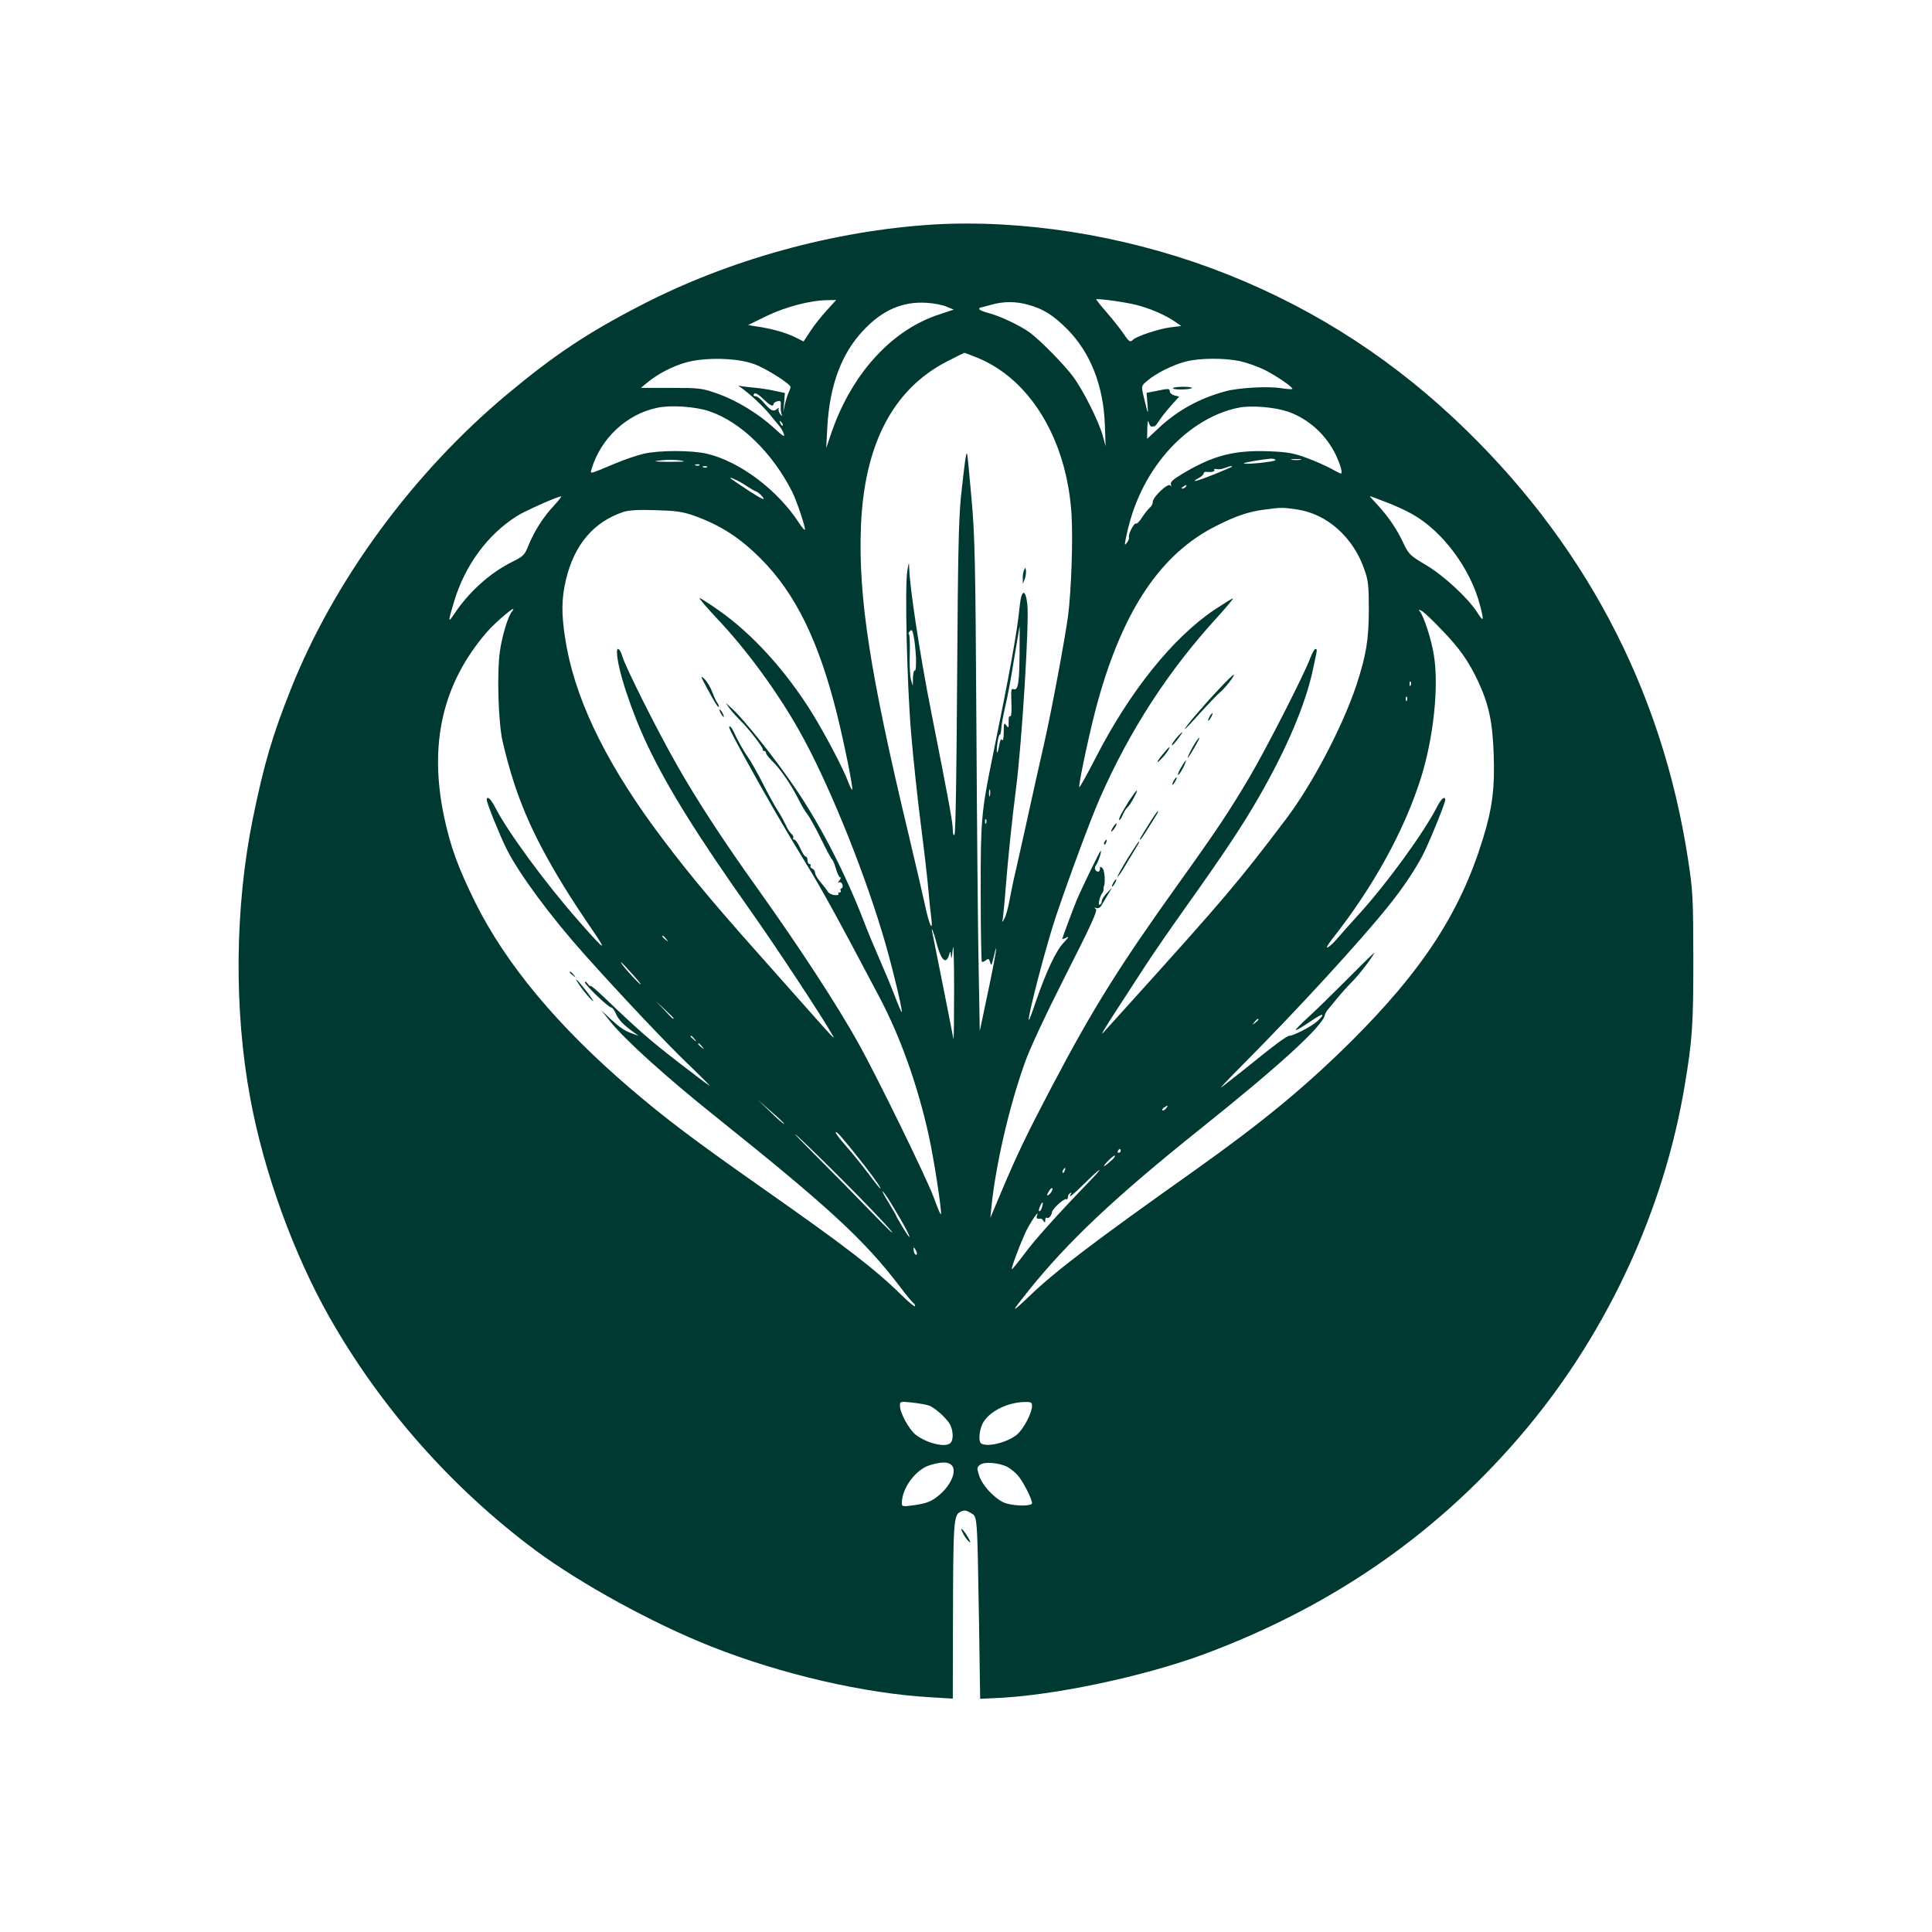 <?xml version="1.0" standalone="no"?>
<!DOCTYPE svg PUBLIC "-//W3C//DTD SVG 20010904//EN"
 "http://www.w3.org/TR/2001/REC-SVG-20010904/DTD/svg10.dtd">
<svg version="1.0" xmlns="http://www.w3.org/2000/svg"
 width="1024pt" height="1024pt" viewBox="0 0 1024 1024"
 preserveAspectRatio="xMidYMid meet">

<g transform="translate(0,1024) scale(0.1,-0.1)"
fill="#003932" stroke="none">
<path d="M4948 9050 c-525 -32 -1085 -186 -1553 -429 -283 -146 -459 -264
-706 -470 -500 -417 -919 -988 -1148 -1565 -96 -241 -142 -395 -201 -685 -95
-467 -101 -1011 -14 -1480 72 -392 230 -828 422 -1166 272 -478 647 -902 1090
-1232 239 -177 625 -389 932 -510 374 -148 813 -249 1163 -269 l117 -7 1 434
c1 504 4 538 39 556 21 10 30 9 55 -6 36 -21 34 4 44 -580 l6 -405 65 3 c308
10 802 114 1129 236 690 258 1252 653 1706 1198 429 516 725 1158 834 1812 41
245 46 322 46 675 -1 325 -2 355 -28 525 -139 908 -558 1697 -1238 2335 -379
355 -807 620 -1290 799 -477 176 -1003 258 -1471 231z m1074 -426 c72 -18 153
-53 203 -87 l36 -25 -58 -7 c-58 -7 -179 -47 -197 -65 -16 -16 -22 -12 -50 30
-14 21 -53 71 -86 109 -33 38 -60 72 -60 74 0 7 154 -14 212 -29z m-1639 -28
c-28 -30 -67 -79 -87 -110 l-37 -56 -31 16 c-53 27 -111 45 -188 59 l-75 12
98 48 c102 49 231 83 321 84 l48 1 -49 -54z m633 19 l39 -16 -72 -24 c-253
-80 -465 -311 -574 -622 l-30 -88 6 111 c12 221 75 390 190 512 102 109 209
155 336 147 37 -2 84 -11 105 -20z m429 11 c83 -22 136 -55 212 -131 123 -125
191 -298 199 -505 l4 -115 -15 55 c-21 77 -106 246 -159 316 -48 64 -169 187
-226 230 -48 36 -161 90 -221 105 -27 7 -49 16 -49 21 0 4 3 8 8 8 4 1 30 7
57 15 64 18 127 18 190 1z m-265 -282 c280 -114 473 -433 499 -825 9 -133 -1
-410 -18 -543 -17 -125 -87 -501 -126 -673 -20 -87 -56 -248 -80 -358 -24
-110 -55 -247 -68 -305 -14 -58 -30 -136 -37 -175 -7 -38 -19 -81 -27 -95 -10
-19 -13 -20 -9 -5 2 11 10 85 16 165 13 163 33 358 55 530 31 237 71 887 60
977 -9 84 -31 80 -40 -6 -14 -142 -50 -340 -146 -811 -57 -278 -62 -330 -61
-708 0 -200 3 -366 6 -369 3 -3 13 0 21 7 14 11 17 10 23 -11 5 -20 8 -17 18
26 29 122 10 1 -30 -185 l-43 -205 -6 335 c-4 184 -9 769 -12 1300 -5 855 -8
991 -26 1190 -11 124 -21 230 -23 235 -5 14 -14 -51 -33 -230 -12 -120 -16
-315 -20 -965 -3 -480 -8 -819 -14 -824 -5 -6 -9 3 -9 25 0 38 -17 133 -116
634 -58 293 -112 648 -115 753 -1 35 -2 34 -10 -13 -14 -81 -2 -598 20 -860
11 -132 34 -348 51 -480 17 -132 35 -287 40 -345 5 -58 12 -127 16 -155 10
-84 -11 -39 -35 75 -13 58 -51 224 -86 370 -203 848 -266 1251 -252 1625 16
435 168 729 452 877 50 26 93 47 96 48 3 0 34 -12 69 -26z m-1185 -33 c61 -21
195 -106 195 -122 0 -5 -4 -17 -9 -27 -5 -9 -14 -37 -20 -62 l-10 -45 5 51 4
51 -52 11 c-29 7 -82 15 -118 18 -35 3 -69 8 -75 10 -5 3 -2 -1 9 -8 49 -34
123 -103 157 -146 21 -26 45 -54 53 -64 7 -9 17 -27 21 -39 6 -18 -7 -10 -53
33 -83 76 -196 145 -300 182 -83 29 -94 30 -246 30 l-159 0 31 26 c59 49 138
90 212 110 101 27 267 23 355 -9z m2577 15 c36 -8 95 -29 130 -46 61 -31 147
-89 148 -101 0 -3 -26 -2 -57 3 -70 12 -229 3 -298 -16 -140 -38 -257 -103
-357 -198 l-58 -54 1 56 c1 35 3 47 7 32 4 -13 10 -23 15 -23 4 1 11 1 15 1 4
0 15 13 25 29 9 15 37 51 62 79 l45 50 -25 6 c-14 4 -25 13 -25 22 0 12 -7 14
-30 10 -16 -3 -44 -9 -61 -12 l-32 -6 5 -62 c5 -61 3 -56 -22 49 -11 50 -11
50 21 77 48 41 140 86 205 102 77 19 202 19 286 2z m-2513 -213 c25 -24 41
-29 41 -14 0 5 9 11 20 14 18 5 20 1 18 -27 -1 -17 2 -38 6 -46 4 -8 1 -6 -8
4 -8 10 -12 24 -9 30 4 6 -1 5 -10 -3 -19 -15 -33 -8 -75 42 -13 15 -30 27
-38 27 -9 0 -12 5 -9 10 7 12 21 4 64 -37z m-299 -53 c166 -56 333 -219 438
-425 24 -47 74 -197 68 -203 -3 -2 -16 13 -30 35 -114 176 -315 327 -489 368
-80 19 -254 19 -335 0 -35 -8 -102 -31 -150 -51 -143 -60 -134 -57 -127 -32
48 164 187 294 350 327 72 15 202 6 275 -19z m3064 -1 c111 -38 205 -123 257
-232 25 -54 37 -97 25 -97 -2 0 -24 11 -49 25 -25 14 -83 40 -129 57 -70 26
-101 32 -200 36 -185 7 -296 -21 -459 -118 -52 -31 -67 -45 -63 -58 4 -11 3
-13 -3 -5 -11 16 -93 -61 -93 -87 0 -10 -7 -24 -16 -31 -9 -8 -28 -31 -41 -52
-13 -21 -28 -35 -32 -32 -10 6 -44 -61 -37 -73 2 -4 -2 -16 -10 -27 -13 -18
-14 -16 -8 15 32 167 97 312 195 435 111 140 262 238 409 265 64 12 184 2 254
-21z m-2676 -74 c-3 -3 -9 2 -12 12 -6 14 -5 15 5 6 7 -7 10 -15 7 -18z m-523
-190 c6 -2 -33 -3 -85 -3 -72 1 -83 3 -45 7 47 6 108 4 130 -4z m3135 6 c0 -8
-159 -25 -167 -17 -4 4 101 22 145 25 12 0 22 -3 22 -8z m133 2 c-13 -2 -33
-2 -45 0 -13 2 -3 4 22 4 25 0 35 -2 23 -4z m-3186 -29 c-3 -3 -12 -4 -19 -1
-8 3 -5 6 6 6 11 1 17 -2 13 -5z m40 -10 c-3 -3 -12 -4 -19 -1 -8 3 -5 6 6 6
11 1 17 -2 13 -5z m2782 2 c-2 -2 -44 -20 -93 -40 -92 -37 -132 -47 -83 -20
15 8 27 19 27 25 0 5 6 9 13 8 27 -3 48 1 43 10 -4 5 2 7 12 5 9 -3 28 -1 42
5 26 10 46 14 39 7z m-2575 -100 c21 -14 45 -28 54 -31 9 -3 25 -17 35 -30 14
-19 -4 -11 -70 31 -48 32 -92 61 -98 66 -19 17 41 -10 79 -36z m2331 -6 c-3
-5 -12 -10 -18 -10 -7 0 -6 4 3 10 19 12 23 12 15 0z m-3348 -99 c-57 -60
-106 -138 -136 -212 -20 -51 -27 -57 -84 -86 -118 -58 -231 -159 -310 -278
-33 -49 -33 -43 -1 64 58 195 178 357 334 456 41 26 213 103 234 104 5 1 -12
-21 -37 -48z m4408 18 c44 -16 107 -45 140 -64 161 -90 309 -289 359 -482 23
-87 20 -93 -15 -38 -48 75 -177 195 -274 252 -81 48 -89 56 -116 113 -35 75
-80 141 -137 203 -25 26 -43 47 -41 47 3 0 40 -14 84 -31z m-472 -39 c160 -23
300 -147 359 -320 20 -56 23 -85 23 -210 0 -159 -14 -243 -65 -399 -73 -220
-232 -524 -373 -711 -252 -334 -337 -433 -822 -970 -67 -74 -134 -148 -149
-165 -15 -16 15 34 66 112 51 78 123 189 159 245 37 57 134 198 216 313 202
284 300 432 384 578 149 259 248 492 288 679 24 112 24 108 12 108 -4 0 -16
-21 -26 -47 -32 -87 -236 -486 -323 -633 -105 -178 -175 -283 -377 -565 -310
-433 -453 -661 -669 -1072 -133 -253 -184 -359 -268 -558 l-59 -140 6 60 c22
217 92 524 176 760 26 75 108 250 216 464 137 269 172 346 161 353 -10 8 -9 9
3 5 8 -3 20 2 25 11 6 10 21 35 34 57 l24 40 -27 -28 c-15 -15 -27 -34 -27
-42 0 -8 -5 -17 -10 -20 -13 -8 -2 43 12 61 5 7 8 16 7 20 -1 5 0 11 1 14 10
20 5 86 -6 98 -12 11 -14 11 -14 -2 0 -9 -4 -16 -9 -16 -16 0 -23 20 -13 33
12 15 33 77 26 77 -5 0 -97 -190 -129 -265 -18 -44 -75 -197 -75 -202 0 -2 10
2 23 8 15 8 10 -1 -16 -28 -41 -43 -93 -155 -148 -315 -18 -54 -34 -96 -36
-94 -9 9 94 404 146 556 76 224 179 500 229 616 159 362 363 678 627 966 46
51 82 94 80 96 -2 2 -45 -25 -97 -59 -221 -148 -450 -433 -630 -784 -48 -93
-87 -164 -88 -157 -1 34 65 338 101 463 136 484 336 778 628 923 105 53 170
74 253 85 88 12 95 12 171 1z m-3198 -32 c145 -52 246 -117 360 -232 181 -182
304 -433 400 -816 40 -160 88 -400 82 -406 -2 -2 -12 17 -22 43 -24 67 -121
250 -189 361 -140 226 -317 421 -495 546 -51 36 -98 66 -103 66 -5 0 36 -48
91 -107 157 -165 323 -392 440 -601 142 -252 324 -694 435 -1059 42 -135 107
-399 106 -427 -1 -6 -18 34 -39 89 -21 55 -58 143 -81 195 -23 52 -62 145 -85
206 -94 242 -220 488 -348 679 -107 160 -284 384 -353 445 l-28 25 21 -30 c12
-16 36 -43 53 -60 41 -38 126 -148 123 -157 -2 -5 2 -8 7 -8 6 0 10 -5 10 -11
0 -6 15 -25 33 -43 40 -37 103 -129 141 -206 15 -30 35 -64 45 -75 9 -11 42
-69 72 -130 29 -60 57 -111 61 -113 3 -2 12 -23 19 -48 7 -24 17 -44 22 -44 5
0 3 -8 -4 -17 -8 -9 -9 -14 -3 -10 7 4 15 -1 19 -10 3 -10 1 -19 -4 -21 -6 -2
-9 -8 -5 -13 3 -5 0 -9 -6 -9 -6 0 -9 -4 -6 -9 3 -4 -6 -7 -21 -5 -15 1 -31
10 -36 19 -5 9 -22 31 -38 49 -16 19 -29 41 -29 50 0 9 -7 19 -15 22 -8 4 -12
10 -9 15 3 5 0 9 -5 9 -6 0 -11 9 -11 20 0 11 -4 20 -10 20 -5 0 -18 20 -29
45 -11 25 -25 45 -31 45 -6 0 -9 4 -6 9 3 5 -1 15 -10 22 -8 7 -21 27 -28 44
-8 17 -26 51 -42 76 -16 24 -53 91 -82 149 -30 58 -64 118 -76 134 -22 31 -58
94 -78 139 -7 15 -16 27 -20 27 -10 0 2 -24 90 -185 99 -180 204 -362 310
-535 84 -136 176 -303 393 -715 112 -212 203 -468 262 -735 27 -122 71 -409
64 -416 -2 -3 -19 36 -37 87 -35 97 -297 634 -401 821 -111 199 -308 502 -535
820 -179 250 -320 466 -426 653 -99 173 -272 517 -289 575 -12 40 -29 54 -29
25 0 -84 76 -316 164 -500 109 -228 264 -476 546 -875 135 -191 379 -561 434
-659 13 -24 0 -10 -111 115 -54 61 -186 210 -293 330 -258 290 -396 458 -548
665 -267 367 -422 697 -467 999 -20 129 -19 209 5 309 45 186 147 305 305 358
28 9 80 12 170 9 107 -3 142 -8 200 -28z m-962 -510 c-21 -26 -51 -126 -63
-208 -17 -114 -9 -380 14 -480 67 -288 154 -492 335 -785 34 -55 96 -149 138
-210 87 -127 71 -117 -71 45 -174 197 -377 474 -441 600 -23 46 -45 65 -45 40
0 -17 70 -190 105 -260 67 -133 235 -360 414 -560 194 -217 435 -472 550 -582
69 -66 119 -117 111 -112 -8 4 -85 62 -170 128 -146 113 -212 171 -387 339
-40 38 -73 66 -73 61 0 -4 -7 1 -15 12 -8 10 -15 14 -15 8 0 -14 125 -134 140
-134 6 0 17 -15 25 -34 14 -32 40 -59 95 -98 l25 -18 -28 10 c-47 16 -68 31
-121 79 l-49 46 48 -60 c77 -96 297 -295 560 -505 601 -481 786 -652 976 -901
32 -43 64 -81 69 -84 6 -3 10 -11 10 -18 0 -6 -33 20 -72 59 -142 139 -298
259 -733 564 -359 252 -518 371 -710 536 -381 327 -653 654 -815 979 -92 186
-132 296 -166 455 -82 388 -8 707 225 978 53 61 174 161 134 110z m4929 -97
c95 -98 143 -167 194 -276 56 -122 75 -212 81 -386 6 -177 -7 -282 -57 -444
-120 -391 -320 -698 -699 -1075 -244 -242 -472 -430 -831 -685 -532 -377 -733
-530 -869 -660 -105 -100 -107 -98 -13 20 212 264 456 495 912 860 424 339
649 545 662 605 2 8 8 19 13 25 6 7 28 34 50 61 22 27 58 67 80 89 36 36 97
114 120 155 5 8 -58 -53 -140 -136 -83 -83 -181 -179 -218 -212 -37 -34 -64
-62 -59 -62 6 0 39 20 76 45 68 47 86 48 39 3 -27 -26 -127 -78 -149 -78 -13
0 -75 -45 -230 -171 -66 -52 -125 -99 -132 -103 -7 -4 47 53 120 126 287 289
616 648 763 831 78 96 140 189 184 271 32 60 121 278 121 296 0 24 -21 7 -41
-32 -71 -140 -266 -408 -415 -572 -55 -60 -109 -122 -122 -137 -13 -16 -33
-34 -44 -40 -12 -7 -2 12 26 48 217 275 381 575 468 852 66 211 95 483 68 648
-12 79 -53 206 -74 232 -9 12 -8 12 9 3 11 -5 60 -51 107 -101z m-2238 -118
c-1 -161 -8 -205 -31 -196 -12 5 -15 -3 -13 -48 3 -76 1 -101 -8 -95 -4 2 -7
-12 -6 -31 1 -32 -1 -34 -13 -17 -11 16 -13 11 -13 -37 0 -33 -4 -49 -9 -41
-5 9 -10 0 -15 -29 -4 -23 -9 -40 -11 -37 -7 7 7 98 14 94 3 -2 7 13 8 33 1
20 11 72 21 116 11 44 32 158 47 253 16 94 29 172 29 172 1 0 0 -62 0 -137z
m-549 -30 c1 -41 -1 -70 -6 -67 -5 3 -9 -14 -10 -38 l-1 -43 -10 34 c-5 18 -8
80 -6 137 2 57 -1 104 -5 104 -4 0 -2 6 5 14 11 12 14 7 21 -28 5 -22 10 -74
12 -113z m2622 -145 c-3 -8 -6 -5 -6 6 -1 11 2 17 5 13 3 -3 4 -12 1 -19z
m-20 -80 c-3 -8 -6 -5 -6 6 -1 11 2 17 5 13 3 -3 4 -12 1 -19z m-2210 -505
c-3 -10 -5 -4 -5 12 0 17 2 24 5 18 2 -7 2 -21 0 -30z m-20 -145 c-3 -8 -6 -5
-6 6 -1 11 2 17 5 13 3 -3 4 -12 1 -19z m-263 -637 c24 -92 51 -117 67 -60 6
21 7 20 10 -11 1 -20 5 -3 9 40 4 42 7 -50 7 -210 0 -157 -1 -276 -4 -265 -2
11 -26 135 -54 275 -28 140 -53 266 -56 280 -13 54 6 11 21 -49z m-1433 22
c13 -16 12 -17 -3 -4 -17 13 -22 21 -14 21 2 0 10 -8 17 -17z m-171 -195 c35
-40 47 -57 26 -38 -37 34 -102 110 -94 110 2 0 33 -33 68 -72z m210 -225 c0
-8 -9 0 -50 45 l-45 47 48 -45 c26 -24 47 -45 47 -47z m3100 -7 c0 -2 -8 -10
-17 -17 -16 -13 -17 -12 -4 4 13 16 21 21 21 13z m-2989 -103 c13 -16 12 -17
-3 -4 -17 13 -22 21 -14 21 2 0 10 -8 17 -17z m40 -40 c13 -16 12 -17 -3 -4
-17 13 -22 21 -14 21 2 0 10 -8 17 -17z m435 -410 c-2 -2 -35 26 -72 63 l-69
66 72 -63 c40 -34 71 -64 69 -66z m2024 82 c-7 -9 -15 -13 -19 -10 -3 3 1 10
9 15 21 14 24 12 10 -5z m-1704 -390 c104 -104 214 -219 244 -255 29 -36 -14
5 -96 90 -82 85 -219 224 -304 309 -85 85 -128 130 -94 100 33 -30 146 -139
250 -244z m46 163 c84 -104 153 -198 144 -198 -2 0 -31 35 -62 78 -32 42 -84
107 -116 143 -53 61 -71 88 -50 75 5 -3 43 -47 84 -98z m1418 2 c0 -5 -5 -10
-11 -10 -5 0 -7 5 -4 10 3 6 8 10 11 10 2 0 4 -4 4 -10z m-46 -48 c-43 -39
-57 -44 -25 -9 19 20 37 34 40 32 2 -3 -4 -13 -15 -23z m-251 -57 c-3 -9 -8
-14 -10 -11 -3 3 -2 9 2 15 9 16 15 13 8 -4z m136 -52 c-176 -182 -298 -318
-351 -391 -34 -45 -63 -81 -65 -79 -4 5 33 106 70 190 25 54 78 133 64 95 -6
-16 -1 -20 19 -17 4 0 11 -5 15 -13 7 -10 9 -9 9 5 0 10 4 16 9 12 10 -5 24
11 27 31 3 18 65 74 75 68 5 -3 9 2 9 10 0 8 5 18 12 22 7 4 8 3 4 -4 -17 -28
9 -7 75 58 85 84 106 94 28 13z m-213 -69 c-19 -19 -21 -11 -4 16 7 11 14 16
16 10 2 -5 -4 -17 -12 -26z m-828 -77 c55 -91 82 -142 82 -153 0 -4 -16 18
-35 50 -19 32 -35 60 -35 62 0 2 -18 33 -40 70 -23 36 -36 63 -31 60 5 -4 32
-43 59 -89z m785 5 c-3 -12 -9 -22 -14 -22 -5 0 -3 11 3 25 13 30 20 28 11 -3z
m-663 -244 c0 -19 -16 -5 -17 14 -2 18 0 20 7 8 5 -8 10 -18 10 -22z m64 -808
c33 -12 94 -68 112 -101 17 -34 18 -81 2 -97 -26 -26 -123 -3 -184 43 -35 27
-84 116 -84 153 0 24 1 25 65 18 36 -4 76 -11 89 -16z m546 -2 c0 -37 -45
-122 -79 -151 -50 -42 -157 -69 -190 -48 -18 11 -10 81 13 116 38 59 131 103
219 104 32 1 37 -2 37 -21z m-426 -314 c28 -28 -1 -101 -60 -153 -44 -39 -69
-49 -146 -60 -54 -7 -58 -6 -58 12 0 79 73 178 148 201 62 19 97 19 116 0z
m295 -9 c14 -7 38 -26 53 -42 27 -28 78 -127 78 -150 0 -16 -79 -17 -135 -2
-52 14 -129 93 -146 150 -12 38 -11 43 7 56 22 17 101 10 143 -12z"/>
<path d="M5427 7217 c-4 -10 -7 -31 -6 -45 l0 -27 10 25 c5 13 8 33 7 45 -3
19 -4 19 -11 2z"/>
<path d="M6217 8183 c-6 -10 90 -9 100 0 3 4 -17 7 -45 7 -28 0 -53 -3 -55 -7z"/>
<path d="M6459 6586 c-85 -90 -179 -201 -179 -210 0 -3 36 34 79 83 44 48 92
99 108 112 29 25 78 88 72 93 -2 2 -38 -33 -80 -78z"/>
<path d="M6410 6440 c-6 -11 -8 -20 -6 -20 3 0 10 9 16 20 6 11 8 20 6 20 -3
0 -10 -9 -16 -20z"/>
<path d="M6243 6338 c-22 -26 -37 -48 -30 -48 3 0 17 16 31 35 30 39 30 46 -1
13z"/>
<path d="M6338 6308 c-22 -34 -52 -95 -41 -83 13 14 65 105 60 105 -3 0 -11
-10 -19 -22z"/>
<path d="M6161 6240 c-35 -43 -35 -54 -1 -17 22 22 44 57 37 57 -2 0 -18 -18
-36 -40z"/>
<path d="M6261 6174 c-12 -20 -20 -39 -17 -41 2 -3 14 13 26 36 25 51 20 54
-9 5z"/>
<path d="M6220 6100 c-6 -11 -8 -20 -6 -20 3 0 10 9 16 20 6 11 8 20 6 20 -3
0 -10 -9 -16 -20z"/>
<path d="M5986 5998 c-44 -70 -59 -99 -53 -104 2 -3 10 9 17 25 7 17 18 35 25
41 15 12 58 90 50 90 -3 0 -20 -24 -39 -52z"/>
<path d="M6093 5878 c-53 -85 -55 -88 -49 -88 2 0 22 28 43 63 53 84 55 87 49
87 -2 0 -22 -28 -43 -62z"/>
<path d="M5902 5860 c-18 -29 -15 -38 4 -12 9 13 14 25 12 27 -2 2 -9 -5 -16
-15z"/>
<path d="M5855 5779 c-4 -6 -5 -12 -2 -15 2 -3 7 2 10 11 7 17 1 20 -8 4z"/>
<path d="M5976 5689 c-31 -51 -55 -94 -53 -96 3 -2 24 29 47 69 24 40 50 83
58 96 8 12 12 22 9 22 -3 0 -30 -41 -61 -91z"/>
<path d="M5900 5560 c-6 -11 -8 -20 -6 -20 3 0 10 9 16 20 6 11 8 20 6 20 -3
0 -10 -9 -16 -20z"/>
<path d="M3746 6595 c44 -82 64 -113 64 -99 0 5 -4 14 -9 20 -4 5 -16 30 -26
56 -9 25 -28 57 -42 70 -22 20 -20 14 13 -47z"/>
<path d="M3820 6460 c6 -11 13 -20 16 -20 2 0 0 9 -6 20 -6 11 -13 20 -16 20
-2 0 0 -9 6 -20z"/>
<path d="M3020 5086 c0 -2 8 -10 18 -17 15 -13 16 -12 3 4 -13 16 -21 21 -21
13z"/>
<path d="M3081 5005 c17 -24 43 -54 57 -67 14 -13 2 7 -27 45 -59 75 -79 91
-30 22z"/>
<path d="M5104 2113 c8 -16 22 -36 31 -43 12 -10 10 -3 -5 23 -27 45 -48 61
-26 20z"/>
</g>
</svg>
